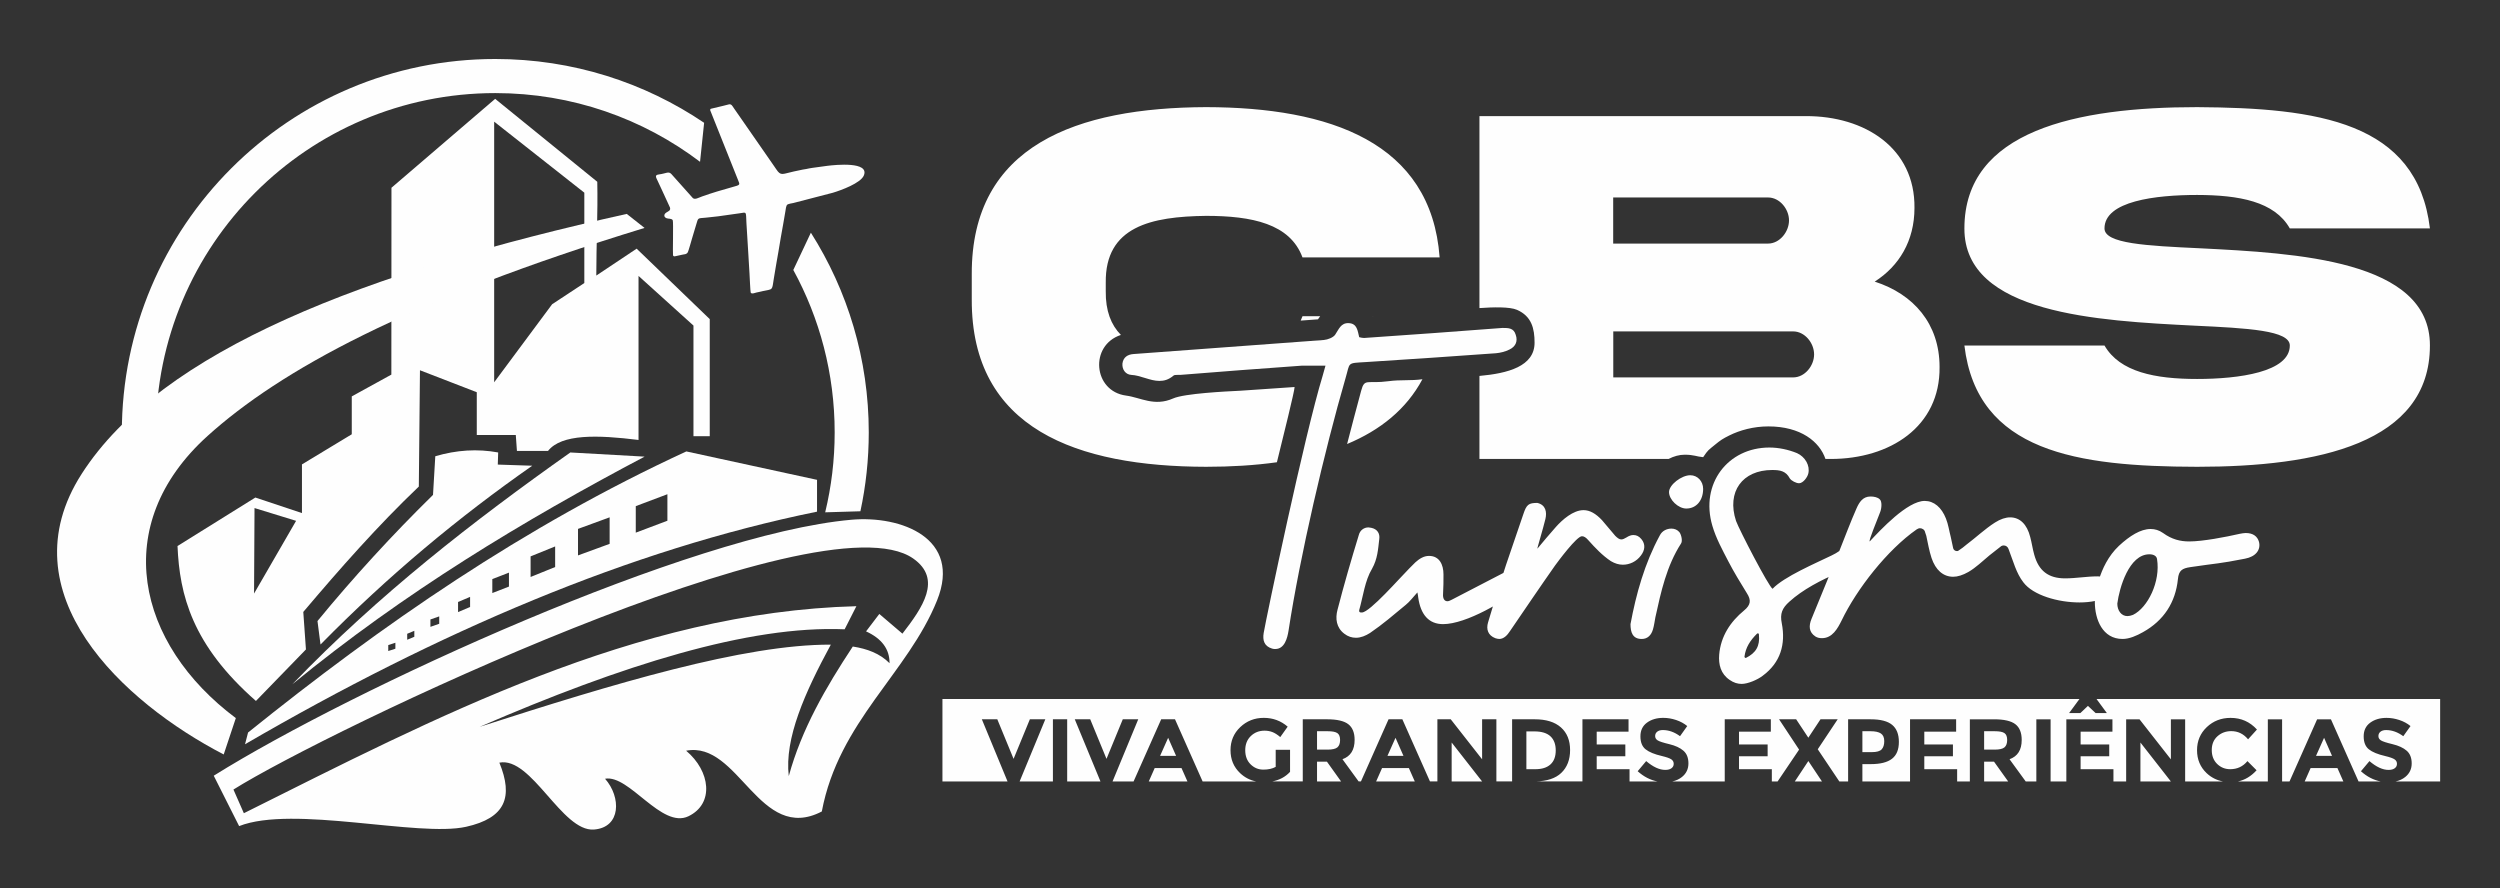 <?xml version="1.0" encoding="UTF-8"?>
<!DOCTYPE svg PUBLIC "-//W3C//DTD SVG 1.1//EN" "http://www.w3.org/Graphics/SVG/1.1/DTD/svg11.dtd">
<!-- Creator: CorelDRAW 2020 (64 Bit) -->
<svg xmlns="http://www.w3.org/2000/svg" xml:space="preserve" width="127.17mm" height="45.19mm" version="1.1" style="shape-rendering:geometricPrecision; text-rendering:geometricPrecision; image-rendering:optimizeQuality; fill-rule:evenodd; clip-rule:evenodd"
viewBox="0 0 12717 4519"
 xmlns:xlink="http://www.w3.org/1999/xlink"
 xmlns:xodm="http://www.corel.com/coreldraw/odm/2003">
 <rect x="0" y="0" width="12717" height="4519" fill="#333333" stroke="none"/>
 <defs>
  <style type="text/css">
   <![CDATA[
    .fil2 {fill:none}
    .fil0 {fill:#FEFEFE}
    .fil1 {fill:#FEFEFE;fill-rule:nonzero}
   ]]>
  </style>
 </defs>
 <g id="Camada_x0020_1">
  <g id="_1913902024432">
   <path class="fil0" d="M4794.03 3555.83l5783.59 0 -52.58 71.48 57.22 0 38.62 -36.66 39.08 36.66 57.24 0 -52.58 -71.48 1747.86 0 0 419.27 -226.56 0c19.05,-4.13 35.39,-11.71 49.05,-22.72 21.88,-17.64 32.8,-40.66 32.8,-68.99 0,-28.37 -8.53,-49.94 -25.6,-64.72 -17.03,-14.78 -41.02,-25.86 -71.86,-33.25 -30.87,-7.38 -50.55,-13.78 -59.08,-19.23 -8.55,-5.42 -12.82,-12.75 -12.82,-21.95 0,-9.18 3.51,-16.58 10.48,-22.15 6.99,-5.59 16.51,-8.4 28.63,-8.4 30.08,0 59.22,10.44 87.45,31.24l36.76 -51.56c-16.12,-13.29 -35.06,-23.52 -56.75,-30.78 -21.73,-7.24 -43.43,-10.86 -65.15,-10.86 -33.18,0 -60.86,8.14 -83.03,24.43 -22.2,16.3 -33.28,39.42 -33.28,69.44 0,30.03 8.78,52.05 26.31,66.06 17.48,14.02 45.2,25.41 83.01,34.15 23.9,5.75 39.88,11.39 47.93,16.99 8.06,5.57 12.09,13.09 12.09,22.6 0,9.49 -3.79,17.05 -11.4,22.63 -7.58,5.57 -18.06,8.37 -31.4,8.37 -29.77,0 -62.17,-14.94 -97.22,-44.78l-43.26 51.56c30.56,27.5 63.94,44.8 100.14,51.92l-112.3 0 -140.44 -316.12 -70.24 0 -140.44 316.12 -37.75 0 0 -316.12 -72.56 0 0 316.12 -151.69 0c35.22,-7.53 66.68,-26.5 94.46,-56.9l-46.53 -46.58c-22.64,27.44 -51.81,41.15 -87.47,41.15 -26.05,0 -48.24,-8.89 -66.53,-26.67 -18.31,-17.82 -27.44,-41.41 -27.44,-70.81 0,-29.41 9.7,-52.81 29.08,-70.13 19.37,-17.34 42.72,-26.02 70,-26.02 34.13,0 62.68,13.88 85.61,41.63l45.14 -49.77c-35.99,-39.51 -80.63,-59.27 -134.01,-59.27 -47.74,0 -88.15,15.69 -121.18,47.05 -33.03,31.37 -49.54,70.51 -49.54,117.4 0,46.91 16.22,85.73 48.61,116.51 23.19,22.01 50.91,36.16 83.18,42.41l-192.26 0 0 -316.12 -72.57 0 0 203.59 -159.59 -203.59 -67.91 0 0 316.12 -64.69 0 0 -62.33 -167 0 0 -65.61 145.61 0 0 -60.16 -145.61 0 0 -65.14 161.89 0 0 -62.88 -234.45 0 0 316.12 -80.05 0 0 -316.12 -72.57 0 0 316.12 -54.04 0 -82.26 -112.99c41.25,-14.79 61.87,-47.51 61.87,-98.18 0,-36.8 -10.78,-63.5 -32.32,-80.08 -21.57,-16.58 -57.61,-24.87 -108.16,-24.87l-123.3 0 0 316.12 -64.65 0 0 -62.33 -167.03 0 0 -65.61 145.62 0 0 -60.16 -145.62 0 0 -65.14 161.9 0 0 -62.88 -234.48 0 0 316.12 -242.38 0 0 -88.13 43.26 0c48.09,0 83.82,-9.01 107.25,-27.14 23.4,-18.08 35.13,-46.66 35.13,-85.71 0,-39.06 -11.4,-68.03 -34.21,-86.87 -22.79,-18.85 -59.17,-28.27 -109.1,-28.27l-114.9 0 0 316.12 -44.74 0 -109.72 -163.66 101.42 -152.46 -87.47 0 -61.85 93.63 -61.9 -93.63 -86.97 0 101.88 154.26 -109.27 161.86 -29.39 0 0 -62.33 -166.99 0 0 -65.61 145.6 0 0 -60.16 -145.6 0 0 -65.14 161.89 0 0 -62.88 -234.48 0 0 316.12 -266.53 0c19.04,-4.13 35.38,-11.71 49.03,-22.72 21.87,-17.64 32.81,-40.66 32.81,-68.99 0,-28.37 -8.53,-49.94 -25.58,-64.72 -17.06,-14.78 -41.04,-25.86 -71.88,-33.25 -30.87,-7.38 -50.56,-13.78 -59.08,-19.23 -8.54,-5.42 -12.8,-12.75 -12.8,-21.95 0,-9.18 3.48,-16.58 10.45,-22.15 6.99,-5.59 16.54,-8.4 28.63,-8.4 30.08,0 59.22,10.44 87.46,31.24l36.75 -51.56c-16.11,-13.29 -35.03,-23.52 -56.75,-30.78 -21.73,-7.24 -43.42,-10.86 -65.15,-10.86 -33.19,0 -60.85,8.14 -83.02,24.43 -22.18,16.3 -33.27,39.42 -33.27,69.44 0,30.03 8.76,52.05 26.28,66.06 17.53,14.02 45.2,25.41 83.06,34.15 23.85,5.75 39.86,11.39 47.89,16.99 8.08,5.57 12.11,13.09 12.11,22.6 0,9.49 -3.8,17.05 -11.41,22.63 -7.58,5.57 -18.06,8.37 -31.38,8.37 -29.8,0 -62.2,-14.94 -97.26,-44.78l-43.24 51.56c30.56,27.5 63.95,44.8 100.14,51.92l-141.56 0 0 -62.33 -167.02 0 0 -65.61 145.62 0 0 -60.16 -145.62 0 0 -65.14 161.92 0 0 -62.88 -234.49 0 0 316.12 -237.38 0c57.43,-1.35 100.49,-15.65 129.22,-42.87 30.24,-28.66 45.36,-67.57 45.36,-116.72 0,-49.16 -15.5,-87.55 -46.53,-115.16 -31.02,-27.57 -75.5,-41.37 -133.52,-41.37l-114.91 0 0 316.12 -80 0 0 -316.12 -72.59 0 0 203.59 -159.57 -203.59 -67.9 0 0 316.12 -37.76 0 -140.45 -316.12 -70.25 0 -140.42 316.12 -11.78 0 -82.25 -112.99c41.23,-14.79 61.86,-47.51 61.86,-98.18 0,-36.8 -10.78,-63.5 -32.33,-80.08 -21.55,-16.58 -57.62,-24.87 -108.18,-24.87l-123.27 0 0 316.12 -155.65 0c37.01,-6.83 67.33,-23.08 90.99,-48.73l0 -112.22 -73.04 0 0 86.87c-16.75,9.35 -37.7,14.03 -62.8,14.03 -25.13,0 -46.78,-8.98 -64.91,-26.93 -18.15,-17.96 -27.22,-41.85 -27.22,-71.72 0,-29.85 9.45,-53.92 28.38,-72.16 18.92,-18.23 42.17,-27.35 69.79,-27.35 14.25,0 27.52,2.32 39.76,6.99 12.27,4.67 25.68,13.21 40.25,25.57l37.69 -52.93c-34.43,-29.87 -74.97,-44.79 -121.65,-44.79 -46.69,0 -86.54,15.69 -119.58,47.05 -33.03,31.37 -49.53,70.51 -49.53,117.4 0,46.91 16.18,85.73 48.61,116.51 23.19,22.01 50.32,36.16 81.38,42.41l-271.93 0 -140.45 -316.12 -70.25 0 -140.45 316.12 -107.01 0 130.69 -316.12 -78.65 0 -82.8 201.31 -82.8 -201.31 -78.62 0 130.69 316.12 -169.3 0 0 -316.12 -72.59 0 0 316.12 -169.29 0 130.69 -316.12 -78.64 0 -82.81 201.31 -82.8 -201.31 -78.62 0 130.66 316.12 -331.09 0 0 -419.27zm7126.17 419.27l-196.69 0 30.18 -68.2 136.31 0 30.2 68.2zm-877.46 0l-154.83 0 0 -198.04 154.83 198.04zm-827.62 0l-122.28 0 0 -100.79 50.25 0 72.03 100.79zm-947.18 0l-138.03 0 68.79 -103.93 69.24 103.93zm-1728.79 0l-154.85 0 0 -198.04 154.85 198.04zm-342.38 0l-196.68 0 30.2 -68.2 136.3 0 30.18 68.2zm-375 0l-122.28 0 0 -100.79 50.27 0 72.01 100.79zm-781.54 0l-196.7 0 30.2 -68.2 136.32 0 30.18 68.2zm-98.11 -222.03l-40.95 91.84 81.42 0 -40.47 -91.84zm810.44 60.17c24.79,0 41.69,-3.92 50.7,-11.76 8.99,-7.83 13.49,-20.28 13.49,-37.34 0,-17.01 -4.66,-28.72 -13.96,-35.06 -9.31,-6.32 -25.59,-9.49 -48.85,-9.49l-54.45 0 0 93.65 53.07 0zm346.11 -60.17l-40.94 91.84 81.4 0 -40.46 -91.84zm711.79 159.7c33.19,0 58.7,-8.13 76.56,-24.41 17.8,-16.3 26.73,-39.97 26.73,-71.05 0,-31.05 -8.93,-54.95 -26.73,-71.71 -17.86,-16.74 -45.25,-25.12 -82.17,-25.12l-40.44 0 0 192.29 46.05 0zm1712 -86.86c24.2,0 40.67,-4.74 49.33,-14.25 8.69,-9.49 13.04,-23.37 13.04,-41.62 0,-18.24 -5.67,-31.21 -17,-38.92 -11.3,-7.67 -28.89,-11.53 -52.8,-11.53l-41.4 0 0 106.32 48.83 0zm623.41 -12.67c24.83,0 41.72,-3.92 50.72,-11.76 8.99,-7.83 13.49,-20.28 13.49,-37.34 0,-17.01 -4.63,-28.72 -13.96,-35.06 -9.3,-6.32 -25.57,-9.49 -48.85,-9.49l-54.43 0 0 93.65 53.03 0zm1676.23 -60.17l-40.95 91.84 81.42 0 -40.47 -91.84z"/>
   <path class="fil0" d="M6625.52 1608.63c-2.77,7.66 -5.81,15.05 -9.12,22.2l87.91 -6.45c3.57,-5.34 7.21,-10.6 10.97,-15.75l-89.76 0zm-923.69 95.09c-49.85,-50.66 -78.45,-122.18 -77.06,-222.73l0 -42.54c-3.99,-287.2 232.24,-336.83 510.13,-340.39 233.56,0 427.25,39.89 490.62,211.4l697.59 0c-42.98,-586.78 -559.75,-763.19 -1188.21,-764.51 -654.61,2.66 -1194.42,191.91 -1191.75,850.5l0 127.19c-2.67,660.82 537.14,850.49 1191.75,851.84 125.56,0 246.67,-7.09 360.44,-23.09 31.97,-130.02 89.55,-360.73 90.03,-382.72l-275.38 18.84c-74.09,3.53 -284.91,13.83 -342.53,39.33 -95.71,42.33 -165.18,-4.76 -239.46,-14.59 -167.55,-22.21 -187.25,-255.76 -26.17,-308.53zm1150.59 554.89c168.03,-70.1 301.4,-176.31 383.24,-329.5 -60.89,8.51 -110.99,1.55 -172.81,9.98 -109.19,14.88 -121.16,-17.46 -138.97,48.85 -25.39,94.55 -49.02,183.53 -71.46,270.67zm134.98 -649.98l-6.73 0c1.91,0.78 3.67,0.54 6.73,0zm1219.01 311.12l0 -234 915.2 0c58.5,0 106.35,58.49 106.35,116.99 0,58.51 -47.85,117.01 -106.35,117.01l-915.2 0zm788 -915.21c58.06,0 105.93,58.5 105.93,116.56 0,58.5 -47.87,117.9 -106.37,117.9l-788.01 0 0 -234.46 788.45 0zm541.59 428.14c124.54,-79.34 202.53,-207.86 202.53,-374.95 3.56,-303.59 -251.73,-468.46 -553.54,-467.12l-1659.33 0 0 976.51c70.42,-5.08 154.47,-7.06 191.02,8.94 74.5,32.61 89.38,95.21 89.38,167.25 0,120.24 -135.86,156.04 -280.4,168.93l0 422.34 962.11 0c26.39,-13.77 54.75,-21.61 82.02,-21.61 46.92,0 60.2,9.72 93.9,12.53 25.55,-38.16 26.11,-35.24 61.15,-64.06 27.27,-22.41 38.68,-29.91 72.3,-46.62 52.55,-26.16 122.32,-45.83 198.32,-45.83 164.78,0 260.69,77.86 290.24,165.59l27.36 0c300.06,0 556.67,-163.54 553.12,-468 0,-219.84 -132.51,-370.53 -329.29,-433.9l-0.89 0zm1169.15 -270.79c0,-139.18 259.72,-170.2 471.12,-170.2 213.17,0.45 393.56,32.8 471.56,170.2l712.66 0c-64.71,-544.26 -572.62,-612.95 -1184.22,-616.94 -612.5,0 -1183.77,119.23 -1183.77,616.94 -1.33,436.09 682.95,469.79 1169.59,494.61 273.89,12.84 485.74,24.37 485.74,101.04 0,135.17 -259.71,170.19 -471.56,170.19 -212.72,0 -393.12,-35.02 -471.12,-170.19l-712.65 0c64.69,541.59 572.6,615.59 1183.77,616.94 612.95,0 1184.22,-118.34 1184.22,-616.94 1.33,-436.11 -682.95,-469.79 -1169.58,-494.61 -273.91,-12.85 -485.76,-23.48 -485.76,-101.04z"/>
   <path class="fil1" d="M6728.19 1911.12c-91.85,300.09 -287.84,1235.08 -300.08,1308.58 -6.13,36.75 2.04,67.37 42.86,79.6 6.13,2.04 10.22,2.04 16.34,2.04 46.96,0 61.24,-55.11 67.36,-93.89 57.17,-375.63 183.74,-918.66 289.89,-1284.09 24.5,-81.65 4.08,-75.53 104.12,-81.65 220.48,-14.29 440.95,-28.58 661.45,-44.91 22.44,-2.05 46.94,-8.17 67.35,-18.38 30.64,-14.29 44.93,-40.84 32.68,-75.54 -10.22,-34.71 -36.75,-34.71 -67.39,-34.71 -234.76,18.38 -469.53,34.71 -704.29,51.04 -8.18,0 -16.34,-2.04 -24.51,-4.08 -8.15,-32.67 -10.2,-69.41 -53.08,-71.44 -40.82,-2.04 -51.04,32.66 -69.41,59.19 -10.2,14.29 -36.73,24.51 -57.16,26.55 -322.54,24.49 -645.1,46.95 -967.65,71.44 -30.61,2.04 -53.07,16.33 -57.16,48.99 -2.05,30.63 16.33,55.13 44.91,57.17 46.95,2.05 95.96,30.62 142.9,30.62 24.51,0 46.95,-6.11 71.46,-26.53 4.07,-4.09 12.24,-4.09 20.41,-4.09 4.08,0 10.21,0 14.3,0 206.18,-16.33 412.37,-32.67 618.55,-46.95 12.26,0 24.51,0 36.75,0 26.55,0 53.07,0 83.7,0 -6.13,20.41 -10.21,36.75 -14.3,51.04zm1049.33 979.89c-10.22,-14.28 -24.5,-20.41 -38.78,-20.41 -18.38,0 -38.8,8.17 -63.3,26.55 -4.07,4.08 -8.16,8.15 -14.28,10.19 -91.86,46.97 -183.74,95.96 -275.6,142.92 -8.18,4.08 -16.33,8.16 -22.46,8.16 -16.32,0 -24.5,-14.29 -22.46,-38.79 2.04,-32.66 2.04,-65.32 2.04,-98 0,-48.99 -20.41,-93.89 -73.49,-93.89 -26.54,0 -49,14.28 -69.4,32.66 -10.22,10.2 -20.41,20.42 -30.63,30.61 -49,49.01 -200.07,222.52 -240.9,224.57 -2.03,0 -2.03,0 -4.07,0 -6.13,0 -12.26,-2.05 -10.22,-12.24 20.42,-71.46 28.59,-149.03 65.34,-210.29 28.57,-51.03 30.62,-100.03 36.74,-151.06 4.08,-28.57 -10.21,-51.03 -40.82,-57.16 -4.09,0 -10.22,-2.04 -14.29,-2.04 -22.46,0 -42.88,14.3 -49.01,38.78 -38.78,126.59 -75.53,253.15 -108.19,379.73 -12.24,44.9 -6.13,91.86 34.7,122.49 18.38,14.29 38.79,20.4 59.2,20.4 24.51,0 49,-10.2 71.45,-24.49 63.29,-42.88 122.5,-93.9 181.7,-142.91 20.41,-16.33 36.74,-38.78 59.2,-63.29 2.04,12.25 4.08,18.38 4.08,24.51 12.25,89.82 55.12,136.78 126.57,136.78 118.41,0 316.43,-118.41 402.18,-189.86 42.86,-34.7 57.16,-65.33 34.7,-93.92zm571.61 -149.02c-12.24,-14.28 -24.5,-20.42 -40.83,-20.42 -10.21,0 -22.45,4.09 -34.71,12.25 -10.2,6.12 -18.38,10.22 -26.53,10.22 -10.22,0 -20.42,-8.18 -30.62,-18.38 -22.46,-26.53 -44.92,-53.08 -67.37,-79.62 -30.62,-32.67 -61.25,-51.03 -93.91,-51.03 -53.08,0 -108.19,48.99 -140.86,85.74 -32.67,36.74 -63.29,73.49 -93.91,110.23 -2.04,0 28.58,-100.02 40.83,-151.06 8.16,-34.71 2.03,-71.45 -40.83,-81.65 -44.91,0 -55.13,8.16 -71.46,57.14 -28.57,85.75 -59.19,171.49 -87.78,257.23 -32.66,98.01 -63.29,195.99 -91.86,293.97 -10.21,34.71 0,65.34 36.75,79.62 6.12,2.05 14.29,4.09 20.42,4.09 22.44,0 40.82,-18.37 55.11,-40.84 75.54,-110.23 151.07,-222.51 228.65,-332.75 16.33,-22.46 110.23,-149.02 136.77,-149.02 10.21,0 20.41,6.11 32.68,20.41 34.7,38.78 71.44,77.57 114.31,106.15 20.42,12.26 40.83,18.37 61.23,18.37 34.71,0 69.42,-16.33 91.88,-46.95 20.42,-26.54 24.51,-57.15 2.04,-83.7zm93.91 -18.37c-77.58,142.91 -120.44,298.04 -149.03,451.17 0,40.82 10.22,75.53 57.17,75.53 30.62,0 48.99,-20.41 57.16,-49 6.11,-20.42 8.16,-40.83 12.25,-61.23 28.57,-130.67 57.17,-261.32 130.64,-375.64 8.18,-12.24 2.05,-42.88 -8.17,-57.16 -10.2,-12.24 -24.49,-18.38 -40.81,-18.38 -22.46,0 -46.96,10.22 -59.21,34.71zm155.15 -306.22c-44.91,0 -108.18,48.99 -108.18,85.74 0,38.79 46.94,83.7 87.77,83.7 51.04,0 85.75,-40.83 85.75,-100.03 0,-38.8 -28.6,-69.41 -65.34,-69.41zm283.78 928.88c-4.09,2.03 -8.18,-2.05 -8.18,-6.13 6.14,-46.96 28.59,-81.66 63.3,-116.36 2.03,-2.04 4.07,-2.04 4.07,-2.04 4.08,0 6.13,2.04 6.13,6.11 6.11,59.21 -16.33,93.91 -65.32,118.42zm565.47 -553.26c-8.16,-6.12 -20.4,-10.2 -34.69,-10.2 -12.26,0 -24.5,2.05 -32.68,6.12 -22.45,10.21 -28.58,20.42 -63.28,36.75 -79.61,38.8 -242.94,108.2 -300.09,169.44 -20.41,-12.24 -169.44,-300.08 -185.78,-345.01 -48.99,-149.03 32.67,-259.26 183.74,-259.26 38.79,0 69.41,4.09 89.82,42.87 8.16,12.24 32.67,24.5 46.96,24.5 20.41,0 42.85,-30.63 46.94,-49 10.2,-40.83 -16.33,-85.73 -57.14,-104.1 -44.93,-18.38 -93.92,-28.6 -140.87,-28.6 -210.28,0 -353.19,183.75 -289.9,398.09 18.38,63.28 51.05,122.49 81.66,181.69 28.57,55.12 61.25,108.21 93.91,161.28 22.45,34.71 20.41,59.2 -14.29,87.79 -69.42,57.15 -118.4,130.65 -126.56,224.56 -4.09,51.03 8.16,97.99 53.07,128.61 20.4,14.29 40.82,20.42 61.25,20.42 30.61,0 79.61,-20.42 106.15,-40.84 91.86,-67.37 118.41,-161.27 97.99,-267.43 -10.2,-48.99 2.05,-77.58 38.79,-110.24 67.37,-61.24 161.27,-110.23 253.14,-149.03 18.38,-8.16 95.94,-51.03 100.03,-69.41 4.09,-20.41 6.13,-36.74 -8.17,-49zm1296.34 165.37c-18.38,-16.33 -48.99,-26.54 -73.49,-26.54 -55.12,0 -110.24,10.21 -165.37,10.21 -85.73,0 -134.73,-38.79 -157.18,-120.45 -8.17,-28.59 -12.26,-59.2 -20.41,-89.82 -16.33,-65.34 -53.08,-100.05 -102.08,-100.05 -22.46,0 -48.99,8.18 -77.58,26.55 -51.04,32.67 -95.94,75.53 -144.94,112.28 -12.24,10.21 -24.5,20.41 -40.84,30.62 -2.04,2.04 -6.11,2.04 -8.15,2.04 -8.18,0 -16.33,-6.12 -18.37,-14.29 -4.09,-20.4 -8.18,-38.77 -12.25,-57.15 -8.17,-30.63 -12.26,-63.29 -24.51,-93.92 -22.46,-57.14 -61.24,-89.82 -108.19,-89.82 -87.78,0 -224.56,147 -279.68,206.19 -6.13,-4.07 34.71,-100.04 53.08,-149.03 8.15,-20.41 10.2,-55.12 -2.04,-65.33 -10.22,-10.21 -28.58,-14.28 -46.96,-14.28 -38.79,0 -57.16,28.58 -71.45,61.24 -30.62,69.41 -57.17,140.87 -85.74,212.31 -46.97,116.37 -95.96,232.73 -142.92,349.09 -14.28,34.7 -14.28,67.37 20.42,89.84 10.21,6.11 20.43,8.15 32.67,8.15 53.08,0 79.61,-48.99 100.03,-89.81 77.58,-161.29 232.72,-359.31 381.76,-463.41 6.12,-4.1 12.24,-6.14 16.33,-6.14 12.25,0 24.5,8.18 26.54,20.42 2.04,6.13 4.08,12.24 6.13,18.37 8.16,36.75 14.28,75.53 26.53,112.28 20.41,61.25 59.21,95.95 110.25,95.95 22.44,0 48.99,-8.17 77.56,-24.51 38.8,-22.45 71.46,-55.11 106.16,-83.69 18.38,-14.29 36.75,-28.58 57.17,-44.91 4.09,-4.08 10.2,-6.13 16.33,-6.13 10.2,0 20.42,6.13 24.49,18.37 24.5,63.29 38.79,122.5 75.54,169.45 49,65.32 175.57,102.07 285.8,102.07 55.13,0 108.2,-10.2 144.94,-30.61 32.68,-18.38 44.93,-53.08 20.42,-75.54zm106.16 169.44c-10.2,4.08 -20.42,6.13 -28.58,6.13 -30.63,0 -51.04,-28.58 -51.04,-63.29 10.2,-79.62 59.2,-251.11 163.31,-251.11 20.43,0 36.76,8.18 38.8,24.51 18.37,114.32 -46.95,247.01 -122.49,283.76zm641.02 -371.55c-8.16,-28.57 -30.63,-44.9 -67.38,-44.9 -8.15,0 -20.4,2.04 -30.61,4.08 -71.46,16.33 -187.82,38.78 -257.23,38.78 -44.91,0 -87.79,-10.2 -132.69,-42.86 -20.42,-14.29 -40.82,-20.42 -63.29,-20.42 -51.03,0 -106.15,34.7 -161.28,85.74 -108.19,102.07 -122.49,263.35 -122.49,285.8 0,87.78 38.79,187.82 140.86,187.82 34.71,0 71.46,-16.33 104.12,-34.71 106.16,-59.19 165.36,-151.07 177.62,-269.47 4.07,-44.91 22.44,-55.13 63.28,-61.24 136.78,-20.41 142.89,-16.33 277.64,-42.88 55.11,-10.2 81.67,-44.91 71.45,-85.74z"/>
   <path class="fil0" d="M4180.39 4127.8c86.3,-457.89 437.88,-703.91 586.41,-1074.03 126.67,-315.64 -181.89,-432.41 -435.71,-409.95 -815.17,71.86 -2532.23,857.59 -3243.81,1302.07 43.03,85.43 86.07,170.86 129.1,256.28 273.72,-107.73 912.39,57.59 1154.22,3.59 201.34,-44.95 241.15,-151.52 169.56,-326.35 163.98,-32.09 318.29,352.44 481.12,340.27 138.73,-10.37 138.75,-165.69 56.49,-258.37 123.19,-22.85 287.23,256.53 424.11,190.84 132.18,-63.45 112.04,-229.73 -11.75,-333.43 268.95,-51.88 372.1,475.22 690.26,309.08zm-2992.92 -111.59c17.67,40.14 35.33,80.29 52.99,120.43 969.22,-483.18 1992.24,-1023.41 3115.82,-1053.05 -19.91,39.18 -39.82,78.36 -59.73,117.54 -487,-20.92 -1133.14,183.02 -1856.55,496.16 683.99,-220.41 1345.08,-419.86 1786.25,-418.14 -131.72,243.04 -236.66,477.12 -213.89,668.64 65,-238.33 188.58,-451.56 325.65,-659.01 72.46,11.36 137.59,34.87 186.91,84.79 0.55,-72.18 -40.35,-125.66 -119.47,-161.86 22.48,-29.55 44.97,-59.1 67.44,-88.64 39.18,33.4 78.36,66.8 117.55,100.2 101.67,-131.57 204.29,-277.36 54.87,-382.19 -467.61,-328.07 -2987.6,879.87 -3457.84,1175.13z"/>
   <path class="fil0" d="M903 2777.54c10.37,248.63 74.33,503.4 398.87,788.11 84.78,-87.36 169.57,-174.71 254.36,-262.06 -4.5,-63.59 -9,-127.18 -13.5,-190.77 187.76,-221.76 379.37,-439.2 587.72,-637.81 1.93,-197.18 3.85,-394.37 5.78,-591.56 96.35,37.25 192.69,74.51 289.04,111.76 0,72.58 0,145.16 0,217.74 66.15,0 132.31,0 198.47,0 1.93,26.98 3.85,53.96 5.78,80.93 52.67,0 105.33,0 158,0 69.12,-87.4 252.41,-81.77 460.54,-55.87 0,-278.12 0,-556.24 0,-834.36 93.13,84.14 186.27,168.29 279.4,252.43 0,187.55 0,375.1 0,562.65 27.62,0 55.24,0 82.86,0 0,-198.47 0,-396.94 0,-595.41 -123.97,-119.47 -247.93,-238.94 -371.89,-358.41l-205.22 136.81c0,-155.97 8.39,-321.03 5.01,-477l-519.5 -421.9 -527.41 452.28c-0.22,316.84 -0.56,633.67 -0.56,950.51 -67.12,36.93 -134.24,73.86 -201.36,110.8 0,64.22 0,128.46 0,192.69 -84.47,51.06 -168.93,102.12 -253.39,153.18 0,82.54 0,165.08 0,247.61 -79.01,-26.33 -158.01,-52.67 -237.01,-79 -131.99,82.22 -263.99,164.43 -395.99,246.65zm1610.73 -2158.68l458.61 361.29 0 459.57 -163.79 107.91 -294.82 396.94 0 -1325.71zm-1219.04 1965.49l-2.41 435 213.89 -369.97 -211.48 -65.03z"/>
   <path class="fil0" d="M4394.23 892.54c29.41,-71.92 -143.72,-54.05 -183.91,-49.26l-78.7 10.74c-6.41,1.05 -9.46,1.83 -15.44,2.56 -5.69,0.69 -10.39,2.53 -16.23,3.35 -5.42,0.76 -10.07,1.23 -15.47,2.48l-46.83 9.92c-58.19,12.5 -65.08,24.51 -88.63,-10.86 -6.5,-9.76 -13.04,-18.91 -19.72,-28.63 -52.06,-75.73 -103.81,-150.12 -156.52,-225.46 -13.23,-18.9 -25.94,-37.95 -39.2,-56.36 -6.82,-9.47 -11.98,-22.92 -25.16,-20.22 -10.49,2.15 -20.68,5.3 -31.24,7.88l-61.93 14.8c-5.58,4.73 -1.34,10.13 0.53,15.16l137.53 344.68c11.29,28.26 14.51,26.64 -28.88,38.59 -50.23,13.83 -104.14,29.86 -152.6,47.19 -20.32,7.27 -35.85,17.61 -47.36,8.58l-109.16 -122.2c-14.63,-15.96 -26.87,-2.79 -62.47,1.65 -14.49,1.8 -19.97,6.13 -13.17,20.75 9.15,19.66 18.67,38.78 27.54,58.93l40.94 88.98c4.24,15.59 -7.72,18.15 -18.89,25.48 -12.67,8.33 -13.8,22.03 0.53,28.44 10.03,4.47 27.24,0.36 32.44,10.8 3.81,7.66 -0.73,171.99 1.31,177.93 2.81,8.18 9.6,5.41 14.78,4.13 12.26,-3.05 20.36,-3.75 30.56,-6.62 10.53,-2.97 23.07,-0.51 30.1,-13.21 3.18,-5.75 18.24,-59.25 21.35,-69.86 6.81,-23.22 13.82,-46.23 20.88,-69.65 11.25,-37.29 6.47,-32.04 48,-35.88 21.32,-1.98 42.59,-4.36 63.51,-6.94l109.66 -15.45c37.19,-5.53 31.59,-11.28 34.59,49.62l7.89 128.31c2.63,43.89 4.62,85.59 7.75,129.31 0.6,8.53 4.24,91.79 6.05,95.9 4.37,9.93 24.03,0.71 31.08,-0.53 12.94,-2.28 19.54,-4.37 30.54,-6.78 53.6,-11.73 46,-0.63 56.59,-67.08 7.22,-45.24 15.29,-90.17 23.12,-135.18 7.38,-42.51 15.47,-95.34 23.55,-136.28 4.28,-21.64 7.31,-45.01 11.62,-67.61 1.57,-8.25 2.88,-28.24 9.88,-33.85 3.99,-3.21 24.58,-7.34 31.33,-8.33l199.64 -51.82c42.35,-12.58 142.3,-49.15 158.22,-88.1z"/>
   <g>
    <path class="fil0" d="M1246.43 3785.85c5.14,-19.91 10.28,-39.82 15.42,-59.73 679.62,-546.69 1400.72,-1047.63 2229.43,-1429.8 221.59,48.18 443.18,96.35 664.78,144.52 0,53.96 0,107.91 0,161.87 -950.88,193.64 -1922.77,609.24 -2909.63,1183.14zm1987.6 -1211.22l160.9 -60.66 0 134.89 -160.9 60.66 0 -134.89zm-293.85 115.74l160.89 -58.86 0 134.89 -160.89 58.87 0 -134.9zm-241.17 139.85l124.89 -50.61 0 104.71 -124.89 50.6 0 -104.7zm-194.73 115.55l84.65 -32.94 0 70.96 -84.65 32.95 0 -70.97zm-174.24 116.43l61.23 -25.93 0 51.34 -61.23 25.92 0 -51.33zm-140.63 88.9l44.79 -15.65 0 37.56 -44.79 15.65 0 -37.56zm-118.08 72.79l36.23 -15.05 0 30.37 -36.23 15.05 0 -30.37zm-96.35 57.37l36.23 -11.73 0 30.38 -36.23 11.72 0 -30.37z"/>
    <path class="fil0" d="M3278.85 2322.79c-125.9,-7.06 -251.79,-14.13 -377.68,-21.19 -493.63,348.74 -974.74,722.5 -1414.35,1179.27 572.04,-469.34 1176.26,-832.72 1792.03,-1158.08z"/>
    <path class="fil0" d="M2707.52 2369.04c-58.44,-1.93 -116.9,-3.86 -175.35,-5.78 0.64,-20.56 1.29,-41.11 1.93,-61.66 -105.34,-19.44 -211.97,-12.68 -319.87,19.26 -3.85,65.52 -7.71,131.04 -11.56,196.55 -207.38,203.68 -403.43,417.43 -587.7,641.66 5.13,39.82 10.27,79.65 15.41,119.47 345.58,-351.64 705.87,-650.37 1077.14,-909.5z"/>
    <path class="fil0" d="M2519.49 300.1c393.47,0 759.01,119.62 1062.22,324.48l-20.72 198.52c-289.5,-219.36 -650.27,-349.57 -1041.5,-349.57 -953.41,0 -1726.31,772.9 -1726.31,1726.31 0,14.84 0.19,29.64 0.56,44.39l-164.31 148.46c-6.39,-63.42 -9.68,-127.75 -9.68,-192.85 0,-1049.2 850.55,-1899.74 1899.74,-1899.74zm1678.11 2305.97c31.43,-130.29 48.2,-266.29 48.2,-406.23 0,-299.46 -76.27,-581.1 -210.43,-826.56l89.38 -189.67c186.44,293.89 294.48,642.42 294.48,1016.23 0,137.55 -14.76,271.63 -42.53,400.89l-179.1 5.34z"/>
    <path class="fil0" d="M3188.15 1088.09c30.19,23.76 60.38,47.53 90.56,71.29 -1212.89,371.14 -1855.08,726.24 -2222.88,1058.17 -501.82,453.02 -361.14,1057.95 143.76,1435.23 -20.55,61.66 -41.11,123.32 -61.66,184.98 -511.39,-265.06 -1112.94,-819.03 -722.41,-1427.39 405.27,-631.35 1448.44,-1028.42 2772.63,-1322.28z"/>
   </g>
  </g>
  <rect class="fil2" x="-7.23" y="0.55" width="12717.2" height="4518.95"/>
 </g>
</svg>
